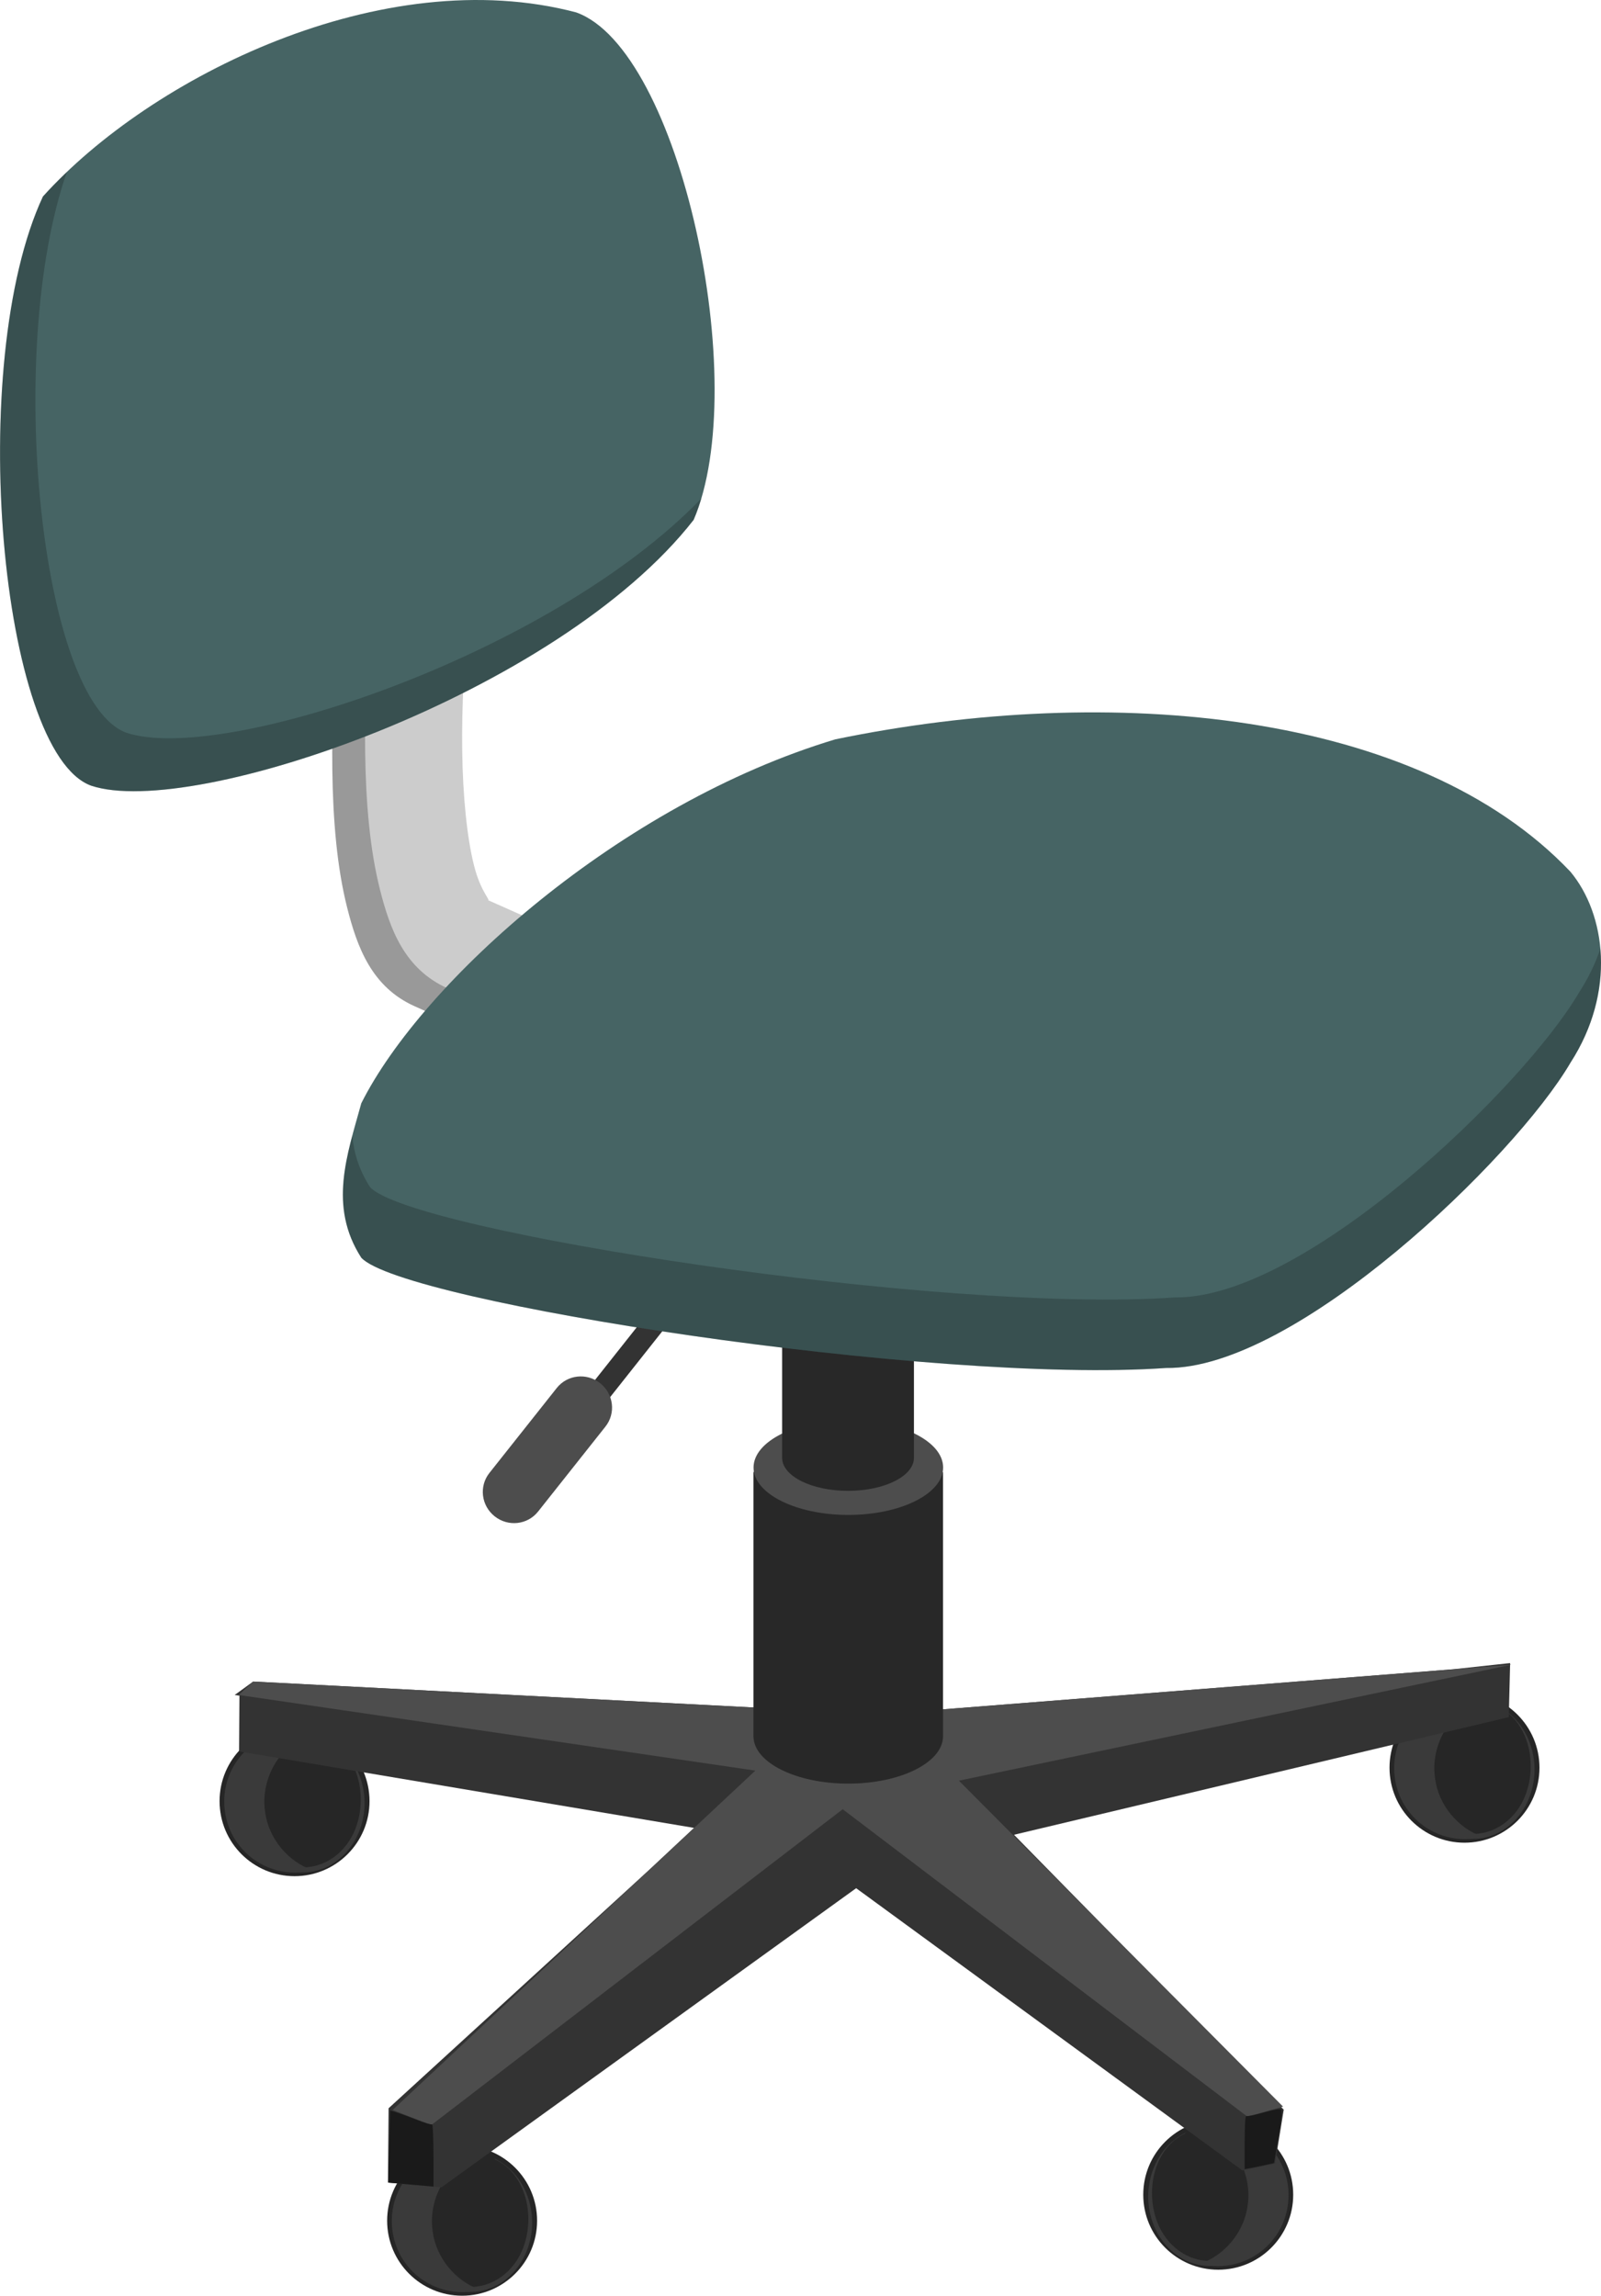 <?xml version="1.0" encoding="UTF-8" standalone="no"?>
<!-- Created with Inkscape (http://www.inkscape.org/) -->

<svg
     xmlns:dc="http://purl.org/dc/elements/1.1/"
     xmlns:cc="http://creativecommons.org/ns#"
     xmlns:rdf="http://www.w3.org/1999/02/22-rdf-syntax-ns#"
     xmlns:svg="http://www.w3.org/2000/svg"
     xmlns="http://www.w3.org/2000/svg"
     xmlns:sodipodi="http://sodipodi.sourceforge.net/DTD/sodipodi-0.dtd"
     xmlns:inkscape="http://www.inkscape.org/namespaces/inkscape"
     width="363.032"
     height="520.414"
     id="svg4987"
     version="1.1"
     inkscape:version="0.48.5 r10040"
     sodipodi:docname="New document 7">
    <defs
         id="defs4989" />
    <sodipodi:namedview
         id="base"
         pagecolor="#ffffff"
         bordercolor="#666666"
         borderopacity="1.0"
         inkscape:pageopacity="0.0"
         inkscape:pageshadow="2"
         inkscape:zoom="0.35"
         inkscape:cx="153.65894"
         inkscape:cy="271.63552"
         inkscape:document-units="px"
         inkscape:current-layer="layer1"
         showgrid="false"
         fit-margin-top="0"
         fit-margin-left="0"
         fit-margin-right="0"
         fit-margin-bottom="0" />
    <g
         inkscape:label="Layer 1"
         inkscape:groupmode="layer"
         id="layer1"
         transform="translate(-221.341,-283.584)">
        <g
             transform="translate(486.492,-1151.165)"
             id="g4886">
            <g
                 id="g4705">
                <g
                     id="g4608"
                     transform="translate(20,-22)">
                    <path
                         sodipodi:type="arc"
                         style="color:#000000;fill:#262626;fill-opacity:1;fill-rule:nonzero;stroke:none;stroke-width:22;marker:none;visibility:visible;display:inline;overflow:visible;enable-background:accumulate"
                         id="use3734"
                         sodipodi:cx="711.14862"
                         sodipodi:cy="-397.24078"
                         sodipodi:rx="18.581081"
                         sodipodi:ry="18.581081"
                         d="M 729.73,-397.241 C 729.73,-386.979 721.411,-378.66 711.149,-378.66 700.887,-378.66 692.568,-386.979 692.568,-397.241 692.568,-407.503 700.887,-415.822 711.149,-415.822 721.411,-415.822 729.73,-407.503 729.73,-397.241 z"
                         transform="matrix(0.915,0,0,0.915,-869.064,2228.503)" />
                    <g
                         transform="matrix(0.104,0,0,0.103,-287.164,1690.055)"
                         style="fill:#3a3a3a;fill-opacity:1"
                         id="g4568">
                        <path
                             style="color:#000000;fill:#3a3a3a;fill-opacity:1;fill-rule:nonzero;stroke:none;stroke-width:22;marker:none;visibility:visible;display:inline;overflow:visible;enable-background:accumulate"
                             d="M 657.971,1543.687 C 601.167,1544.459 546.815,1580.473 522.933,1632.996 497.873,1685.393 505.319,1751.793 541.597,1796.963 574.347,1839.564 629.708,1862.17 682.387,1854.558 688.653,1853.732 695.019,1852.48 701.188,1850.842 646.941,1831.869 605.22,1780.871 597.437,1722.989 589.541,1670.974 609.044,1616.223 647.515,1581.3 663.093,1566.952 681.404,1555.764 701.156,1548.717 687.123,1544.921 672.541,1543.33 657.971,1543.687 z"
                             id="use3738"
                             inkscape:connector-curvature="0" />
                        <path
                             style="font-size:medium;font-style:normal;font-variant:normal;font-weight:normal;font-stretch:normal;text-indent:0;text-align:start;text-decoration:none;line-height:normal;letter-spacing:normal;word-spacing:normal;text-transform:none;direction:ltr;block-progression:tb;writing-mode:lr-tb;text-anchor:start;baseline-shift:baseline;color:#000000;fill:#3a3a3a;fill-opacity:1;fill-rule:nonzero;stroke:none;stroke-width:22;marker:none;visibility:visible;display:inline;overflow:visible;enable-background:accumulate;font-family:Sans;-inkscape-font-specification:Sans"
                             d="M 731.274,1561.596 734.641,1564.582 C 798.418,1594.629 821.667,1684.656 795.205,1757.071 774.878,1812.697 725.756,1847.608 672.798,1844.28 L 672.361,1855.181 C 729.369,1858.763 782.052,1821.163 803.933,1761.283 832.391,1683.406 799.86,1593.909 731.274,1561.596 z"
                             id="use3749"
                             inkscape:connector-curvature="0"
                             sodipodi:nodetypes="ccsccsc" />
                    </g>
                </g>
                <g
                     id="g4602"
                     transform="translate(23.998,-20.901)">
                    <path
                         transform="matrix(0.915,0,0,0.915,-835.064,2322.503)"
                         d="M 729.73,-397.241 C 729.73,-386.979 721.411,-378.66 711.149,-378.66 700.887,-378.66 692.568,-386.979 692.568,-397.241 692.568,-407.503 700.887,-415.822 711.149,-415.822 721.411,-415.822 729.73,-407.503 729.73,-397.241 z"
                         sodipodi:ry="18.581081"
                         sodipodi:rx="18.581081"
                         sodipodi:cy="-397.24078"
                         sodipodi:cx="711.14862"
                         id="path4582"
                         style="color:#000000;fill:#262626;fill-opacity:1;fill-rule:nonzero;stroke:none;stroke-width:22;marker:none;visibility:visible;display:inline;overflow:visible;enable-background:accumulate"
                         sodipodi:type="arc" />
                    <g
                         id="g4584"
                         style="fill:#3a3a3a;fill-opacity:1"
                         transform="matrix(0.104,0,0,0.103,-253.164,1784.055)">
                        <path
                             inkscape:connector-curvature="0"
                             id="path4586"
                             d="M 657.971,1543.687 C 601.167,1544.459 546.815,1580.473 522.933,1632.996 497.873,1685.393 505.319,1751.793 541.597,1796.963 574.347,1839.564 629.708,1862.17 682.387,1854.558 688.653,1853.732 695.019,1852.48 701.188,1850.842 646.941,1831.869 605.22,1780.871 597.437,1722.989 589.541,1670.974 609.044,1616.223 647.515,1581.3 663.093,1566.952 681.404,1555.764 701.156,1548.717 687.123,1544.921 672.541,1543.33 657.971,1543.687 z"
                             style="color:#000000;fill:#3a3a3a;fill-opacity:1;fill-rule:nonzero;stroke:none;stroke-width:22;marker:none;visibility:visible;display:inline;overflow:visible;enable-background:accumulate" />
                        <path
                             sodipodi:nodetypes="ccsccsc"
                             inkscape:connector-curvature="0"
                             id="path4588"
                             d="M 731.274,1561.596 734.641,1564.582 C 798.418,1594.629 821.667,1684.656 795.205,1757.071 774.878,1812.697 725.756,1847.608 672.798,1844.28 L 672.361,1855.181 C 729.369,1858.763 782.052,1821.163 803.933,1761.283 832.391,1683.406 799.86,1593.909 731.274,1561.596 z"
                             style="font-size:medium;font-style:normal;font-variant:normal;font-weight:normal;font-stretch:normal;text-indent:0;text-align:start;text-decoration:none;line-height:normal;letter-spacing:normal;word-spacing:normal;text-transform:none;direction:ltr;block-progression:tb;writing-mode:lr-tb;text-anchor:start;baseline-shift:baseline;color:#000000;fill:#3a3a3a;fill-opacity:1;fill-rule:nonzero;stroke:none;stroke-width:22;marker:none;visibility:visible;display:inline;overflow:visible;enable-background:accumulate;font-family:Sans;-inkscape-font-specification:Sans" />
                    </g>
                </g>
                <g
                     id="g4608-7"
                     transform="matrix(-1,0,0,1,-207.276,67.207)">
                    <path
                         sodipodi:type="arc"
                         style="color:#000000;fill:#262626;fill-opacity:1;fill-rule:nonzero;stroke:none;stroke-width:22;marker:none;visibility:visible;display:inline;overflow:visible;enable-background:accumulate"
                         id="use3734-5"
                         sodipodi:cx="711.14862"
                         sodipodi:cy="-397.24078"
                         sodipodi:rx="18.581081"
                         sodipodi:ry="18.581081"
                         d="M 729.73,-397.241 C 729.73,-386.979 721.411,-378.66 711.149,-378.66 700.887,-378.66 692.568,-386.979 692.568,-397.241 692.568,-407.503 700.887,-415.822 711.149,-415.822 721.411,-415.822 729.73,-407.503 729.73,-397.241 z"
                         transform="matrix(0.915,0,0,0.915,-869.064,2228.503)" />
                    <g
                         transform="matrix(0.104,0,0,0.103,-287.164,1690.055)"
                         style="fill:#3a3a3a;fill-opacity:1"
                         id="g4568-3">
                        <path
                             style="color:#000000;fill:#3a3a3a;fill-opacity:1;fill-rule:nonzero;stroke:none;stroke-width:22;marker:none;visibility:visible;display:inline;overflow:visible;enable-background:accumulate"
                             d="M 657.971,1543.687 C 601.167,1544.459 546.815,1580.473 522.933,1632.996 497.873,1685.393 505.319,1751.793 541.597,1796.963 574.347,1839.564 629.708,1862.17 682.387,1854.558 688.653,1853.732 695.019,1852.48 701.188,1850.842 646.941,1831.869 605.22,1780.871 597.437,1722.989 589.541,1670.974 609.044,1616.223 647.515,1581.3 663.093,1566.952 681.404,1555.764 701.156,1548.717 687.123,1544.921 672.541,1543.33 657.971,1543.687 z"
                             id="use3738-5"
                             inkscape:connector-curvature="0" />
                        <path
                             style="font-size:medium;font-style:normal;font-variant:normal;font-weight:normal;font-stretch:normal;text-indent:0;text-align:start;text-decoration:none;line-height:normal;letter-spacing:normal;word-spacing:normal;text-transform:none;direction:ltr;block-progression:tb;writing-mode:lr-tb;text-anchor:start;baseline-shift:baseline;color:#000000;fill:#3a3a3a;fill-opacity:1;fill-rule:nonzero;stroke:none;stroke-width:22;marker:none;visibility:visible;display:inline;overflow:visible;enable-background:accumulate;font-family:Sans;-inkscape-font-specification:Sans"
                             d="M 731.274,1561.596 734.641,1564.582 C 798.418,1594.629 821.667,1684.656 795.205,1757.071 774.878,1812.697 725.756,1847.608 672.798,1844.28 L 672.361,1855.181 C 729.369,1858.763 782.052,1821.163 803.933,1761.283 832.391,1683.406 799.86,1593.909 731.274,1561.596 z"
                             id="use3749-6"
                             inkscape:connector-curvature="0"
                             sodipodi:nodetypes="ccsccsc" />
                    </g>
                </g>
                <g
                     id="g4608-2"
                     transform="translate(285.291,-29.586)">
                    <path
                         sodipodi:type="arc"
                         style="color:#000000;fill:#262626;fill-opacity:1;fill-rule:nonzero;stroke:none;stroke-width:22;marker:none;visibility:visible;display:inline;overflow:visible;enable-background:accumulate"
                         id="use3734-9"
                         sodipodi:cx="711.14862"
                         sodipodi:cy="-397.24078"
                         sodipodi:rx="18.581081"
                         sodipodi:ry="18.581081"
                         d="M 729.73,-397.241 C 729.73,-386.979 721.411,-378.66 711.149,-378.66 700.887,-378.66 692.568,-386.979 692.568,-397.241 692.568,-407.503 700.887,-415.822 711.149,-415.822 721.411,-415.822 729.73,-407.503 729.73,-397.241 z"
                         transform="matrix(0.915,0,0,0.915,-869.064,2228.503)" />
                    <g
                         transform="matrix(0.104,0,0,0.103,-287.164,1690.055)"
                         style="fill:#3a3a3a;fill-opacity:1"
                         id="g4568-1">
                        <path
                             style="color:#000000;fill:#3a3a3a;fill-opacity:1;fill-rule:nonzero;stroke:none;stroke-width:22;marker:none;visibility:visible;display:inline;overflow:visible;enable-background:accumulate"
                             d="M 657.971,1543.687 C 601.167,1544.459 546.815,1580.473 522.933,1632.996 497.873,1685.393 505.319,1751.793 541.597,1796.963 574.347,1839.564 629.708,1862.17 682.387,1854.558 688.653,1853.732 695.019,1852.48 701.188,1850.842 646.941,1831.869 605.22,1780.871 597.437,1722.989 589.541,1670.974 609.044,1616.223 647.515,1581.3 663.093,1566.952 681.404,1555.764 701.156,1548.717 687.123,1544.921 672.541,1543.33 657.971,1543.687 z"
                             id="use3738-2"
                             inkscape:connector-curvature="0" />
                        <path
                             style="font-size:medium;font-style:normal;font-variant:normal;font-weight:normal;font-stretch:normal;text-indent:0;text-align:start;text-decoration:none;line-height:normal;letter-spacing:normal;word-spacing:normal;text-transform:none;direction:ltr;block-progression:tb;writing-mode:lr-tb;text-anchor:start;baseline-shift:baseline;color:#000000;fill:#3a3a3a;fill-opacity:1;fill-rule:nonzero;stroke:none;stroke-width:22;marker:none;visibility:visible;display:inline;overflow:visible;enable-background:accumulate;font-family:Sans;-inkscape-font-specification:Sans"
                             d="M 731.274,1561.596 734.641,1564.582 C 798.418,1594.629 821.667,1684.656 795.205,1757.071 774.878,1812.697 725.756,1847.608 672.798,1844.28 L 672.361,1855.181 C 729.369,1858.763 782.052,1821.163 803.933,1761.283 832.391,1683.406 799.86,1593.909 731.274,1561.596 z"
                             id="use3749-7"
                             inkscape:connector-curvature="0"
                             sodipodi:nodetypes="ccsccsc" />
                    </g>
                </g>
                <g
                     id="g4446"
                     transform="matrix(0.457,0,0,0.457,-313.888,1161.718)">
                    <path
                         id="path4395"
                         transform="translate(-131.893,2093.246)"
                         d="M 987.844,-670.906 959.562,-667.844 701.656,-647.594 621.656,-648.406 364.156,-661.75 355,-655.094 357.344,-654.75 357.156,-627.094 582.938,-589.156 562.031,-569.594 431.344,-450.094 431.031,-413.219 457.625,-410.906 663.344,-559.25 855,-419.25 871.156,-422.594 875.5,-449.406 741.656,-585.75 987.156,-644.094 987.812,-669.969 988.344,-670.094 987.812,-670.062 987.844,-670.906 z"
                         style="fill:#333333;stroke:none"
                         inkscape:connector-curvature="0" />
                    <path
                         sodipodi:nodetypes="ccccccccccccc"
                         inkscape:connector-curvature="0"
                         id="path4393"
                         d="M 232.273,1431.501 225.107,1438.168 481.44,1475.668 301.44,1644.001 320.607,1651.501 524.773,1494.834 725.607,1647.334 743.273,1642.334 582.44,1480.668 856.44,1423.168 569.773,1445.668 489.773,1444.834 z"
                         style="fill:#4d4d4d;stroke:none" />
                    <path
                         id="path4428"
                         transform="translate(-131.893,2093.246)"
                         d="M 432.219,-448.969 431.656,-432.188 C 431.469,-426.394 431.317,-419.335 431.219,-413.219 L 453.625,-411.25 453.625,-425.531 C 453.625,-434.899 453.298,-442.367 452.906,-442.125 452.515,-441.883 449.213,-442.864 445.594,-444.281 441.975,-445.699 437.502,-447.319 435.625,-447.906 L 432.219,-448.969 z"
                         style="color:#000000;fill:#1a1a1a;fill-opacity:1;fill-rule:nonzero;stroke:none;stroke-width:22;marker:none;visibility:visible;display:inline;overflow:visible;enable-background:accumulate"
                         inkscape:connector-curvature="0" />
                    <path
                         transform="translate(-131.893,2093.246)"
                         inkscape:connector-curvature="0"
                         id="path4436"
                         d="M 856.111,-433.315 C 856.111,-441.444 856.418,-446.545 856.891,-446.253 857.32,-445.987 861.263,-446.785 865.653,-448.025 870.572,-449.414 873.921,-449.98 874.381,-449.5 874.823,-449.038 874.223,-443.457 872.91,-435.82 L 870.694,-422.919 866.41,-421.971 C 864.053,-421.45 860.772,-420.769 859.118,-420.459 L 856.111,-419.895 856.111,-433.315 z"
                         style="color:#000000;fill:#1a1a1a;fill-opacity:1;fill-rule:nonzero;stroke:none;stroke-width:22;marker:none;visibility:visible;display:inline;overflow:visible;enable-background:accumulate" />
                </g>
            </g>
            <g
                 transform="matrix(0.811,0,0,0.811,-855.905,312.592)"
                 id="g4356">
                <g
                     transform="translate(302.144,51.385)"
                     id="g4361">
                    <path
                         sodipodi:nodetypes="sscscscsss"
                         inkscape:connector-curvature="0"
                         id="rect4310-6"
                         d="M 663.447,1740.006 C 654.238,1740.006 636.943,1741.751 636.943,1743.918 L 636.943,1817.556 636.943,1817.635 C 636.943,1817.669 636.944,1817.698 636.952,1817.732 637.14,1824.97 648.927,1830.808 663.447,1830.808 678.026,1830.808 689.856,1824.922 689.951,1817.644 689.951,1817.615 689.951,1817.585 689.951,1817.556 L 689.951,1743.918 C 689.951,1741.751 672.656,1740.006 663.447,1740.006 z"
                         style="color:#000000;fill:#282828;fill-opacity:1;fill-rule:nonzero;stroke:none;stroke-width:22;marker:none;visibility:visible;display:inline;overflow:visible;enable-background:accumulate" />
                    <path
                         transform="matrix(1.026,0,0,1.136,-154.757,2031.275)"
                         d="M 823.333,-254.245 C 823.333,-247.802 811.767,-242.579 797.5,-242.579 783.233,-242.579 771.667,-247.802 771.667,-254.245 771.667,-260.689 783.233,-265.912 797.5,-265.912 811.767,-265.912 823.333,-260.689 823.333,-254.245 z"
                         sodipodi:ry="11.666667"
                         sodipodi:rx="25.833334"
                         sodipodi:cy="-254.2453"
                         sodipodi:cx="797.5"
                         id="path4331"
                         style="color:#000000;fill:#4d4d4d;fill-opacity:1;fill-rule:nonzero;stroke:none;stroke-width:22;marker:none;visibility:visible;display:inline;overflow:visible;enable-background:accumulate"
                         sodipodi:type="arc" />
                    <path
                         id="rect4310-6-7"
                         d="M 663.391,1677.271 C 656.989,1677.271 644.964,1678.485 644.964,1679.991 L 644.964,1739.762 644.964,1739.817 C 644.964,1739.841 644.965,1739.861 644.97,1739.884 645.101,1744.917 653.296,1748.975 663.391,1748.975 673.527,1748.975 681.752,1744.883 681.818,1739.823 681.818,1739.803 681.818,1739.782 681.818,1739.762 L 681.818,1679.991 C 681.818,1678.485 669.794,1677.271 663.391,1677.271 z"
                         style="color:#000000;fill:#282828;fill-opacity:1;fill-rule:nonzero;stroke:none;stroke-width:22;marker:none;visibility:visible;display:inline;overflow:visible;enable-background:accumulate"
                         inkscape:connector-curvature="0" />
                </g>
            </g>
            <g
                 id="g4872">
                <g
                     id="g4306"
                     transform="matrix(0.96,0.281,-0.281,0.96,526.209,165.417)">
                    <path
                         sodipodi:nodetypes="cccssccccsscc"
                         style="font-size:medium;font-style:normal;font-variant:normal;font-weight:normal;font-stretch:normal;text-indent:0;text-align:start;text-decoration:none;line-height:normal;letter-spacing:normal;word-spacing:normal;text-transform:none;direction:ltr;block-progression:tb;writing-mode:lr-tb;text-anchor:start;baseline-shift:baseline;color:#000000;fill:#999999;fill-opacity:1;stroke:none;stroke-width:22;marker:none;visibility:visible;display:inline;overflow:visible;enable-background:accumulate;font-family:Sans;-inkscape-font-specification:Sans"
                         d="M -286.688,1502.25 -294.625,1509.781 -293.875,1520.781 C -292.55,1539.773 -288.104,1564.925 -281.438,1586.562 -278.104,1597.381 -274.27,1607.277 -269.531,1615.344 -264.792,1623.41 -259.076,1631.124 -248.531,1632.562 L -237.656,1634.062 -230.688,1626.25 -245.562,1610.781 C -244.184,1610.969 -247.254,1609.819 -250.562,1604.188 -253.871,1598.556 -257.385,1589.9 -260.406,1580.094 -266.448,1560.481 -270.731,1536.092 -271.906,1519.25 z"
                         id="use4302"
                         inkscape:connector-curvature="0" />
                    <path
                         inkscape:connector-curvature="0"
                         id="use4296"
                         d="M -266.688,1502.25 -288.625,1503.781 -287.875,1514.781 C -286.55,1533.773 -282.104,1558.925 -275.438,1580.562 -272.104,1591.381 -268.27,1601.277 -263.531,1609.344 -258.792,1617.41 -253.076,1625.124 -242.531,1626.562 L -231.656,1628.062 -228.688,1606.25 -239.562,1604.781 C -238.184,1604.969 -241.254,1603.819 -244.562,1598.188 -247.871,1592.556 -251.385,1583.9 -254.406,1574.094 -260.448,1554.481 -264.731,1530.092 -265.906,1513.25 L -266.688,1502.25 z"
                         style="font-size:medium;font-style:normal;font-variant:normal;font-weight:normal;font-stretch:normal;text-indent:0;text-align:start;text-decoration:none;line-height:normal;letter-spacing:normal;word-spacing:normal;text-transform:none;direction:ltr;block-progression:tb;writing-mode:lr-tb;text-anchor:start;baseline-shift:baseline;color:#000000;fill:#cccccc;fill-opacity:1;stroke:none;stroke-width:22;marker:none;visibility:visible;display:inline;overflow:visible;enable-background:accumulate;font-family:Sans;-inkscape-font-specification:Sans" />
                </g>
                <g
                     id="g4661"
                     transform="matrix(1.09,0,0,1.09,103.498,-139.197)">
                    <rect
                         transform="matrix(0.621,-0.784,0.784,0.621,0,0)"
                         ry="0"
                         rx="0"
                         y="906.546"
                         x="-1491.453"
                         height="4.682"
                         width="21.764"
                         id="rect4366-5"
                         style="color:#000000;fill:#333333;fill-opacity:1;fill-rule:nonzero;stroke:none;stroke-width:22;marker:none;visibility:visible;display:inline;overflow:visible;enable-background:accumulate" />
                    <path
                         sodipodi:nodetypes="sssssss"
                         inkscape:connector-curvature="0"
                         id="rect4366"
                         d="M -236.393,1750.293 -222.39,1732.635 C -220.188,1729.859 -216.158,1729.415 -213.353,1731.639 -210.548,1733.863 -210.063,1737.889 -212.265,1740.665 L -226.268,1758.323 C -228.47,1761.099 -232.5,1761.543 -235.305,1759.319 -238.11,1757.095 -238.595,1753.069 -236.393,1750.293 z"
                         style="color:#000000;fill:#4d4d4d;fill-opacity:1;fill-rule:nonzero;stroke:none;stroke-width:22;marker:none;visibility:visible;display:inline;overflow:visible;enable-background:accumulate" />
                </g>
                <g
                     id="g4862">
                    <path
                         sodipodi:nodetypes="ccccccc"
                         inkscape:connector-curvature="0"
                         id="path4292"
                         d="M -183.227,1719.834 C -190.744,1708.167 -186.436,1696.501 -183.227,1684.834 -169.336,1657.166 -124.474,1616.989 -75.727,1602.334 -13.014,1589.38 56.406,1595.96 90.94,1632.334 98.933,1641.917 101.378,1659.517 90.94,1675.668 78.31,1697.254 28.61,1745.223 -0.727,1744.834 -53.533,1748.564 -174.042,1729.923 -183.227,1719.834 z"
                         style="fill:#466464;fill-opacity:1;stroke:none" />
                    <path
                         inkscape:connector-curvature="0"
                         id="use4665"
                         d="M 97.732,1649.809 C 96.615,1653.103 95.054,1656.398 92.95,1659.652 80.32,1681.239 30.6,1729.228 1.263,1728.84 -51.543,1732.57 -172.053,1713.928 -181.237,1703.84 -183.741,1699.954 -184.911,1696.069 -185.268,1692.184 -187.719,1701.402 -189.177,1710.622 -183.237,1719.84 -174.053,1729.928 -53.543,1748.57 -0.737,1744.84 28.6,1745.228 78.32,1697.239 90.95,1675.652 96.568,1666.96 98.434,1657.865 97.732,1649.809 z"
                         style="opacity:0.2;fill:#000000;fill-opacity:1;stroke:none" />
                </g>
                <g
                     id="g4868">
                    <path
                         sodipodi:nodetypes="ccccc"
                         inkscape:connector-curvature="0"
                         id="path4290"
                         d="M -244.475,1612.845 C -221.419,1620.533 -138.657,1592.069 -107.863,1552.584 -94.595,1521.764 -110.915,1445.894 -134.519,1437.554 -178.339,1426.005 -230.949,1452.124 -255.411,1479.291 -273.02,1516.993 -265.128,1605.37 -244.475,1612.845 z"
                         style="fill:#466464;fill-opacity:1;stroke:none" />
                    <path
                         inkscape:connector-curvature="0"
                         id="use4674"
                         d="M -249.987,1473.746 C -251.916,1475.586 -253.748,1477.416 -255.425,1479.277 -273.034,1516.979 -265.139,1605.365 -244.487,1612.84 -221.431,1620.528 -138.656,1592.075 -107.862,1552.59 -107.213,1551.082 -106.622,1549.457 -106.112,1547.746 -140.622,1583.432 -214.853,1608.054 -236.487,1600.84 -256.038,1593.763 -264.117,1514.199 -249.987,1473.746 z"
                         style="opacity:0.2;fill:#000000;fill-opacity:1;stroke:none" />
                </g>
            </g>
        </g>
    </g>
</svg>
